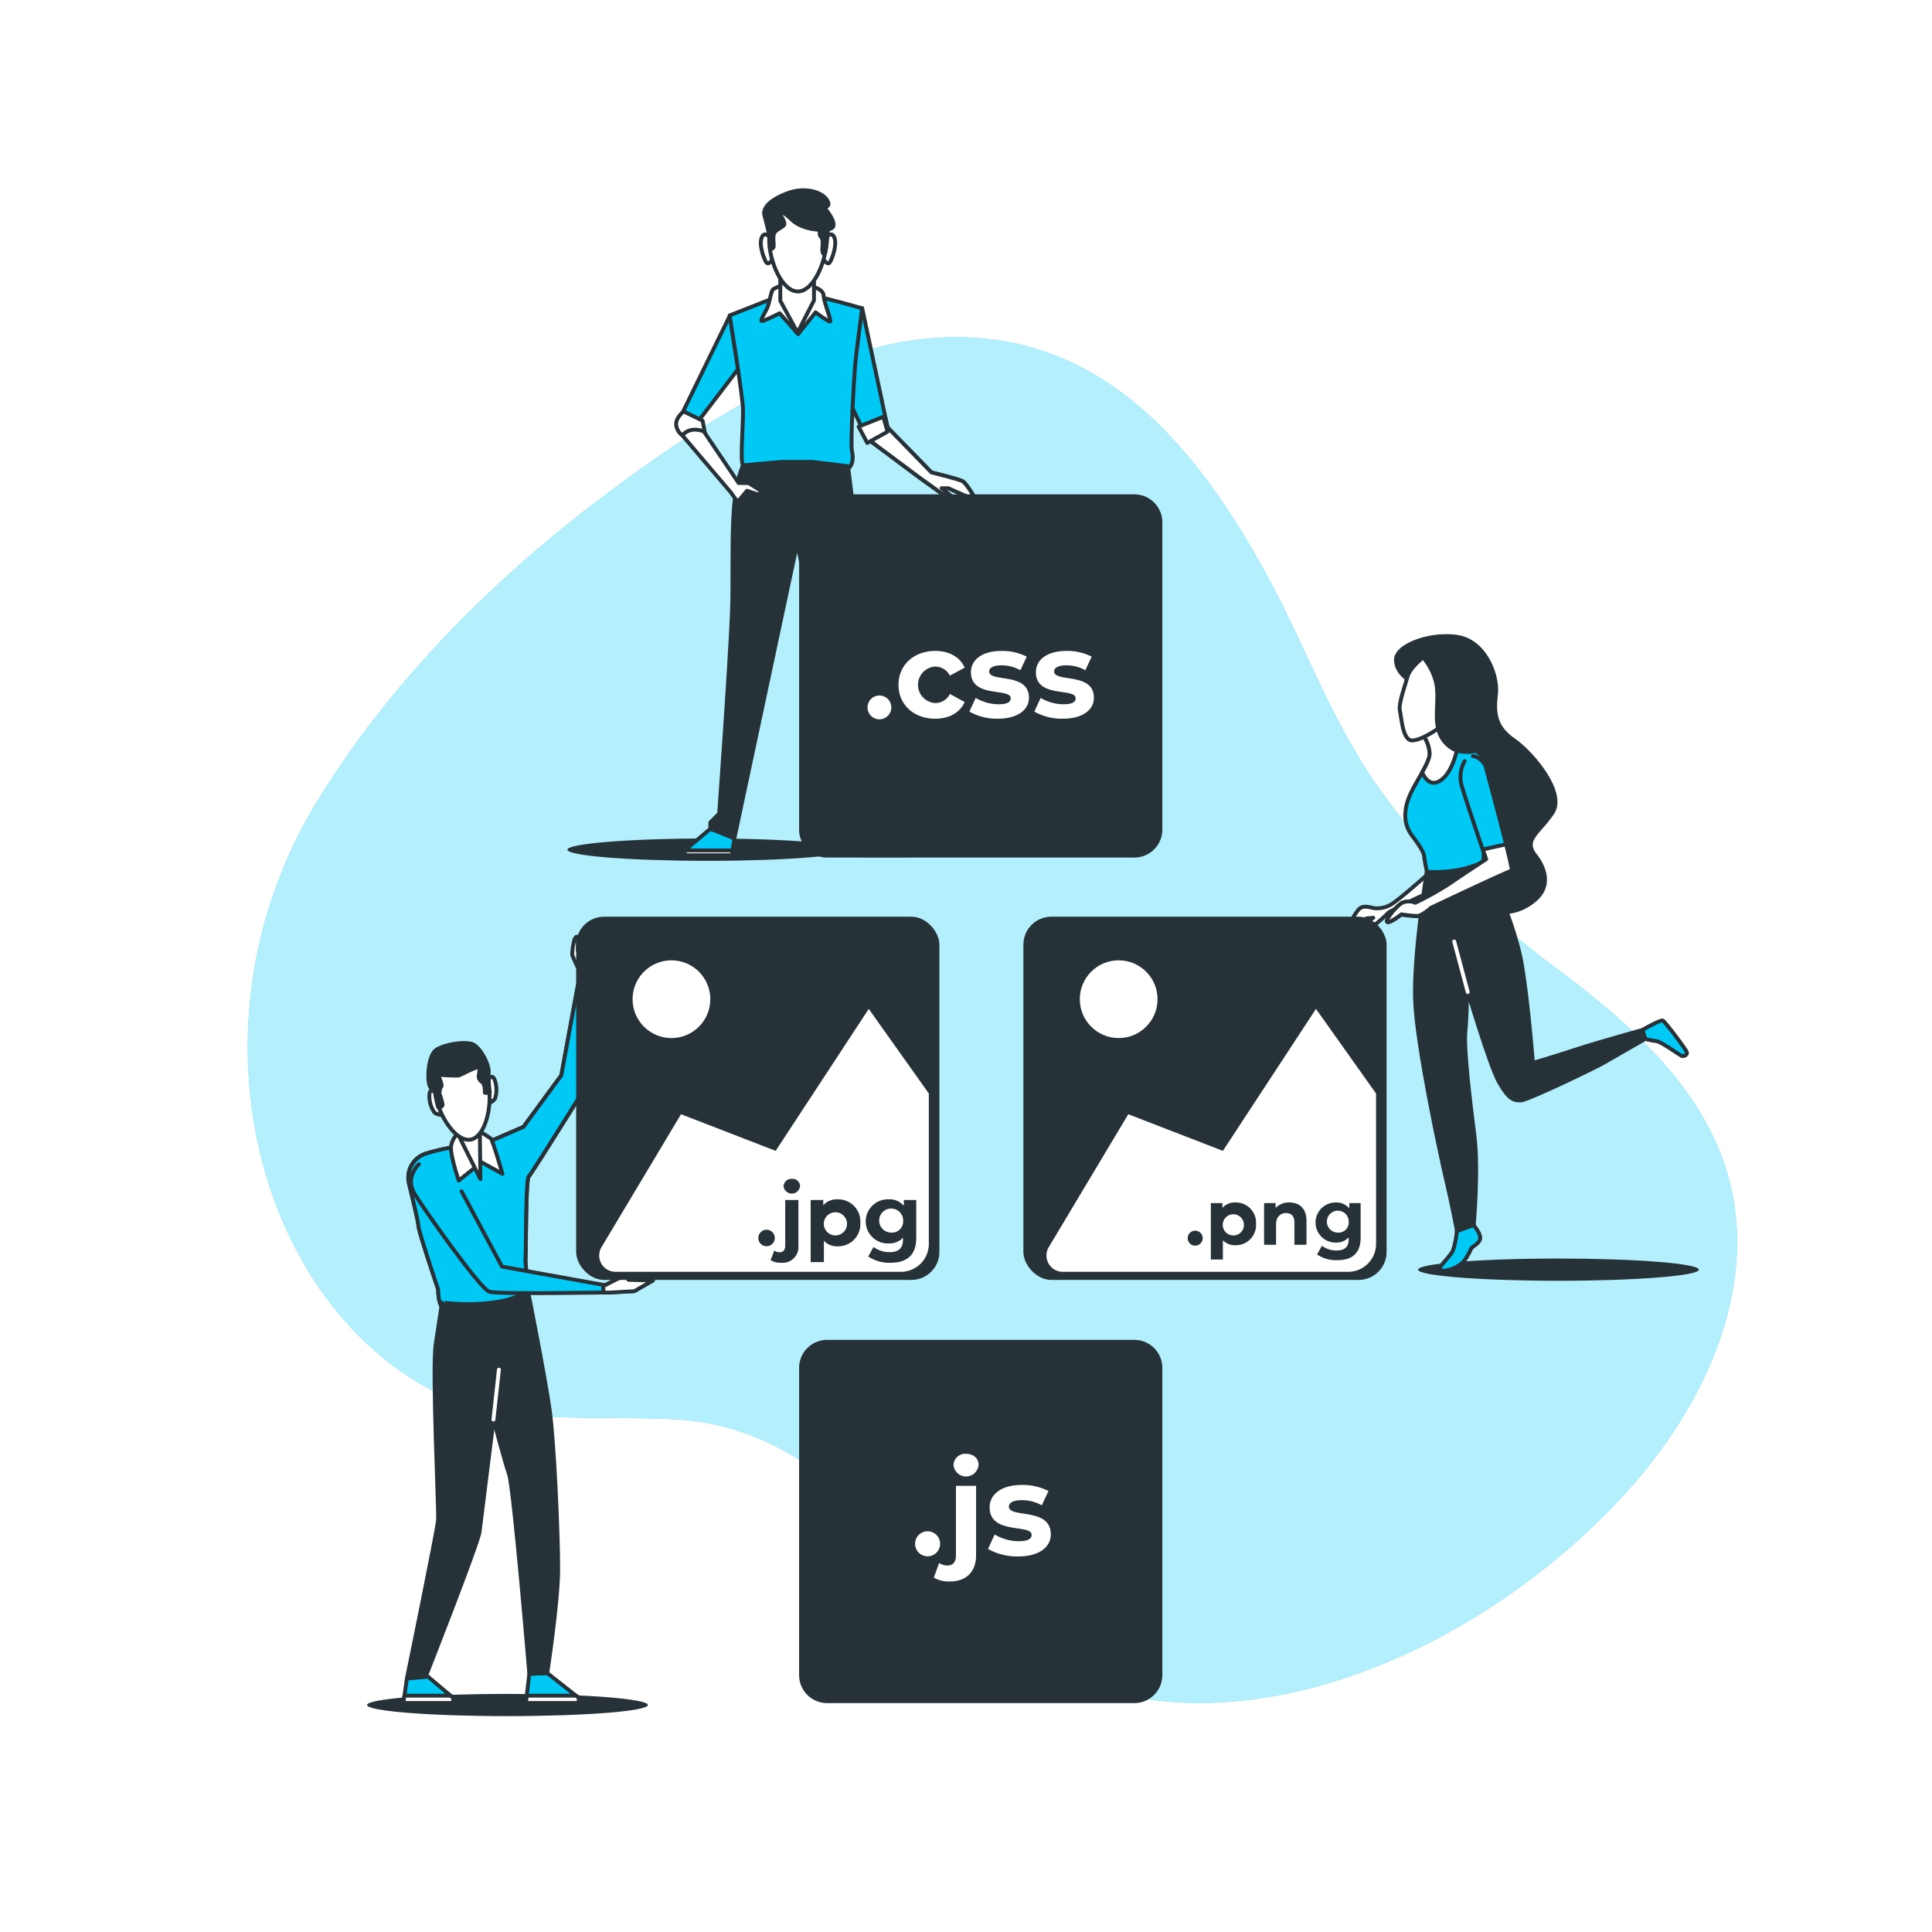 <svg xmlns="http://www.w3.org/2000/svg" xmlns:xlink="http://www.w3.org/1999/xlink" xmlns:svgjs="http://svgjs.com/svgjs" class="animated" id="freepik_stories-static-assets" viewBox="0 0 500 500"><style>svg#freepik_stories-static-assets:not(.animated) .animable {opacity: 0;}svg#freepik_stories-static-assets.animated #freepik--character-3--inject-65 {animation: 1.5s Infinite  linear floating;animation-delay: 0s;}svg#freepik_stories-static-assets.animated #freepik--character-2--inject-65 {animation: 1.5s Infinite  linear floating;animation-delay: 0s;}svg#freepik_stories-static-assets.animated #freepik--character-1--inject-65 {animation: 1.5s Infinite  linear floating;animation-delay: 0s;}            @keyframes floating {                0% {                    opacity: 1;                    transform: translateY(0px);                }                50% {                    transform: translateY(-10px);                }                100% {                    opacity: 1;                    transform: translateY(0px);                }            }        </style><g id="freepik--background-simple--inject-65" class="animable" style="transform-origin: 256.838px 263.998px;"><path d="M209,96.13c-19.78,8.47-39.08,21.78-55.3,34.19-28.22,21.59-54,48-71.92,77.57-21.69,35.86-22.12,77.5-8.23,109.1,7.07,16.1,18.13,30.24,33.09,39.86,19.54,12.59,42.91,9.34,67.43,10.43,44.74,2,63.19,46.78,97.69,64.53,45.34,23.33,108.6-1.87,148.07-44.46,20.54-22.17,32.92-49.75,29-75.57-4.15-27.38-26.09-46.3-46.74-61.7a204.81,204.81,0,0,1-46-47.21C343.89,185.34,337,165,326.56,146.48c-17-30.25-41.62-62-84.73-59C231,88.22,219.93,91.43,209,96.13Z" style="fill: rgb(1, 201, 245); transform-origin: 256.838px 263.998px;" id="el304jsxvpt0o" class="animable"></path><g id="elkntv3gt7ar8"><path d="M209,96.13c-19.78,8.47-39.08,21.78-55.3,34.19-28.22,21.59-54,48-71.92,77.57-21.69,35.86-22.12,77.5-8.23,109.1,7.07,16.1,18.13,30.24,33.09,39.86,19.54,12.59,42.91,9.34,67.43,10.43,44.74,2,63.19,46.78,97.69,64.53,45.34,23.33,108.6-1.87,148.07-44.46,20.54-22.17,32.92-49.75,29-75.57-4.15-27.38-26.09-46.3-46.74-61.7a204.81,204.81,0,0,1-46-47.21C343.89,185.34,337,165,326.56,146.48c-17-30.25-41.62-62-84.73-59C231,88.22,219.93,91.43,209,96.13Z" style="fill: rgb(255, 255, 255); opacity: 0.7; transform-origin: 256.838px 263.998px;" class="animable"></path></g></g><g id="freepik--character-3--inject-65" class="animable" style="transform-origin: 394.466px 248.043px;"><path d="M439.67,328.59c0,1.58-16.27,2.87-36.34,2.87S367,330.17,367,328.59s16.27-2.88,36.33-2.88S439.67,327,439.67,328.59Z" style="fill: rgb(38, 50, 56); transform-origin: 403.335px 328.585px;" id="elbd9t0hbz1s7" class="animable"></path><path d="M365.18,176.37s-3.9-2-3.9-5.63,8.53-6.94,15.75-5.93,10.7,9.83,10.12,14.89-.14,8.53,4.63,11.85,13.44,13.59,10,18.79-7.66,6.94-4.48,11,3.76,8.67-.43,11.85A12.82,12.82,0,0,1,383,234.77c-4.77-2.31-9.68-10.7-8.38-16.91s-2.89-24.43-4.05-30.93S368.07,176.66,365.18,176.37Z" style="fill: rgb(38, 50, 56); stroke: rgb(38, 50, 56); stroke-linecap: round; stroke-linejoin: round; transform-origin: 381.923px 200.371px;" id="eli96cgsau3bb" class="animable"></path><path d="M370,225.81s-6.65,5.93-9.1,7.66a7.22,7.22,0,0,1-4.92,1.59c-.87,0-3-1-4.19.15s-2.89,4.48-2.46,4.77,4.05-2.32,4.48-2.32,1.59-.14,1.59-.14-3.18,2.31-2.46,2.74,2.61-.86,3.33-1.3a36.34,36.34,0,0,0,3.18-2.89s8.09-4.33,10-4.77,3.62-3.61,3.47-4.62A1.88,1.88,0,0,0,370,225.81Z" style="fill: rgb(255, 255, 255); stroke: rgb(38, 50, 56); stroke-linecap: round; stroke-linejoin: round; transform-origin: 361.096px 232.884px;" id="el6eodl1qsy5b" class="animable"></path><path d="M368.07,190A9.07,9.07,0,0,1,370,195c0,2.75-4.19,7.81-5.64,12.14s-.28,7.23.87,8.82,3.18,4.19,3.33,5.64.72,4,.72,4,4.91,1.45,14.6-2.45c0,0,1-22.26.72-25.15s-4.19-4.77-6.07-5.06-4.05-1.45-4.77-2.89a13.55,13.55,0,0,1-1-2.75Z" style="fill: rgb(1, 201, 245); stroke: rgb(38, 50, 56); stroke-linecap: round; stroke-linejoin: round; transform-origin: 374.167px 206.582px;" id="el78np4wa2o5n" class="animable"></path><path d="M377.37,192.73a6.27,6.27,0,0,1-3.66-2.62,13.55,13.55,0,0,1-1-2.75l-4.63,2.6A9.07,9.07,0,0,1,370,195c0,1.25-.87,3-1.95,4.91.84,1.82,2.41,3.77,4.94,1.93S376.76,195.76,377.37,192.73Z" style="fill: rgb(255, 255, 255); stroke: rgb(38, 50, 56); stroke-linecap: round; stroke-linejoin: round; transform-origin: 372.71px 194.97px;" id="elfa0igl3kg37" class="animable"></path><path d="M367.84,170.53s-3,2.44-3.56,4.55-2.4,7-2,8.79.7,7.2,2.81,7.72,8.77-3.68,9.82-5.61,1.93-6.85-.35-11.59S368.72,168.78,367.84,170.53Z" style="fill: rgb(255, 255, 255); stroke: rgb(38, 50, 56); stroke-linecap: round; stroke-linejoin: round; transform-origin: 369.108px 180.665px;" id="elh9gd861r35v" class="animable"></path><path d="M367.14,168.78s4.21,4,4.74,9.3-1.58,11,3,14.92,12.11-.53,12.11-.53a15.56,15.56,0,0,1-5.79-9.48c-.88-6-2.28-11.41-5.09-13.16S368.19,168.07,367.14,168.78Z" style="fill: rgb(38, 50, 56); stroke: rgb(38, 50, 56); stroke-linecap: round; stroke-linejoin: round; transform-origin: 377.065px 181.477px;" id="elirwaw6draw" class="animable"></path><path d="M425,266.57s4.77-2.74,5.34-2.45,6.07,7.51,6.22,8.23-.87,1.16-1.45.87-5.2-3.61-6.36-3.76-3-.57-3-.57Z" style="fill: rgb(1, 201, 245); stroke: rgb(38, 50, 56); stroke-linecap: round; stroke-linejoin: round; transform-origin: 430.787px 268.704px;" id="el4ea44zvgybs" class="animable"></path><path d="M377,318.61a19.57,19.57,0,0,1-1,5.06c-.72,1.45-3.32,3.9-3.32,4.48s.43.72,1.15.72a9.19,9.19,0,0,0,4.92-2.31,16.08,16.08,0,0,0,2-3.47c.44-.58,2.17-1.3,2.32-2.6s-1.74-3.47-1.74-3.47Z" style="fill: rgb(1, 201, 245); stroke: rgb(38, 50, 56); stroke-linecap: round; stroke-linejoin: round; transform-origin: 377.879px 322.945px;" id="elfriij9onrsf" class="animable"></path><path d="M369.23,225.66s-3.47,21.69-3,33.4,6.65,40.47,8.1,46.54,2.74,13,2.74,13l4.34-1.59s1.3-14.31.15-23.27-2.75-22.41-2.32-26.74.44-11,.44-11,5.92,20.09,8.38,24.29,3.76,4.62,5.64,4.48,19.08-8.39,21.54-9.83,10.55-6.07,10.55-6.07l-.72-2.32s-12,3.33-16.77,4.92-11.57,3.61-11.57,3.61-1.3-16.33-2.89-25.58-7.8-24.29-10-26.31C383.83,223.21,379.06,226,369.23,225.66Z" style="fill: rgb(38, 50, 56); stroke: rgb(38, 50, 56); stroke-linecap: round; stroke-linejoin: round; transform-origin: 395.988px 270.895px;" id="elpqkhymks6up" class="animable"></path><line x1="379.85" y1="256.74" x2="376.35" y2="243.66" style="fill: none; stroke: rgb(255, 255, 255); stroke-linecap: round; stroke-linejoin: round; transform-origin: 378.1px 250.2px;" id="elezh1hyvz8o" class="animable"></line><path d="M379.05,197a8.31,8.31,0,0,0-.86,6c.86,3.2,6.4,19.41,6.4,19.41s-6.18,4.05-9.59,6.39a80.29,80.29,0,0,1-8.74,4.9,4.29,4.29,0,0,0-3.42,0c-1.49.86-4.47,4.48-3.83,4.91s3.62-1.92,3.62-1.92a38.69,38.69,0,0,0,4.05.43c1.28,0,3.63-2.14,3.63-2.14s20.25-9.59,20.89-9.59S384.38,198,384.38,198s-1.28-2.13-3.2-2.34" style="fill: rgb(1, 201, 245); stroke: rgb(38, 50, 56); stroke-linecap: round; stroke-linejoin: round; transform-origin: 375.08px 217.161px;" id="eld5osi5fgele" class="animable"></path><path d="M389.78,218.51l-6,1.33c.51,1.52.85,2.51.85,2.51s-6.18,4.05-9.59,6.39a80.29,80.29,0,0,1-8.74,4.9,4.29,4.29,0,0,0-3.42,0c-1.49.86-4.47,4.48-3.83,4.91s3.62-1.92,3.62-1.92a38.69,38.69,0,0,0,4.05.43c1.28,0,3.63-2.14,3.63-2.14s20.25-9.59,20.89-9.59C391.41,225.33,390.75,222.42,389.78,218.51Z" style="fill: rgb(255, 255, 255); stroke: rgb(38, 50, 56); stroke-linecap: round; stroke-linejoin: round; transform-origin: 375.114px 228.556px;" id="eljj6ymjf5jjh" class="animable"></path></g><g id="freepik--character-2--inject-65" class="animable" style="transform-origin: 199.335px 136.01px;"><path d="M219.5,219.9c0,1.59-16.26,2.88-36.33,2.88s-36.33-1.29-36.33-2.88S163.1,217,183.17,217,219.5,218.32,219.5,219.9Z" style="fill: rgb(38, 50, 56); transform-origin: 183.17px 219.89px;" id="elllg9onzmdxr" class="animable"></path><polygon points="188.88 81.68 176.15 107.81 179.96 109.98 191.05 95.48 188.88 81.68" style="fill: rgb(1, 201, 245); stroke: rgb(38, 50, 56); stroke-linecap: round; stroke-linejoin: round; transform-origin: 183.6px 95.83px;" id="eldcikn765akn" class="animable"></polygon><path d="M223.13,79.78l6.57,30.84,11.36,11.65s7.28,1.75,8.15,2.33,2.62,3.5,2.62,3.5l-1.16.58-5.24-2.33h-1.75l3.2,2.62-.61.59-8.13-5.83-13.69-10.2-4.66-9.61Z" style="fill: rgb(1, 201, 245); stroke: rgb(38, 50, 56); stroke-linecap: round; stroke-linejoin: round; transform-origin: 235.81px 104.67px;" id="elks815y1nf7" class="animable"></path><path d="M249.21,124.6c-.87-.58-8.15-2.33-8.15-2.33L229.7,110.62l-.45-2.09-5.59,3.36.79,1.64,13.69,10.2,8.13,5.83.61-.59-3.2-2.62h1.75l5.24,2.33,1.16-.58S250.09,125.19,249.21,124.6Z" style="fill: rgb(255, 255, 255); stroke: rgb(38, 50, 56); stroke-linecap: round; stroke-linejoin: round; transform-origin: 237.745px 119.045px;" id="elxjorxua0s58" class="animable"></path><path d="M200.62,77l-11.79,4.63s3.31,20.4,3.45,24.1-.8,13.64,0,14.7,2.78,1.19,2.78,1.19l24.19-.12s2.07-1,1.24-4.77c-.46-2.07.52-18.41.79-21.86s1.85-15.09,1.85-15.09-9.8-2.78-12.45-3.18S202.61,75.67,200.62,77Z" style="fill: rgb(1, 201, 245); stroke: rgb(38, 50, 56); stroke-linecap: round; stroke-linejoin: round; transform-origin: 205.98px 98.885px;" id="el310c82d85" class="animable"></path><path d="M203,73.65a12.52,12.52,0,0,0-2.94,1.22c-.48.49-.85,3.06-1.34,4.41s-2.08,3.67-1.59,3.79,4.65-2,4.65-2l4.77,5.41,4.53-5.65s3.54,2.69,3.79,2.32-1.59-4.77-1.71-6.6-2.82-2.45-4.41-2.57S203,73.65,203,73.65Z" style="fill: rgb(255, 255, 255); stroke: rgb(38, 50, 56); stroke-linecap: round; stroke-linejoin: round; transform-origin: 205.965px 80.065px;" id="eld0u28nn0zpj" class="animable"></path><polygon points="201.94 70.69 201.94 77.84 206.4 86.06 210.66 77.74 210.66 70.27 201.94 70.69" style="fill: rgb(255, 255, 255); stroke: rgb(38, 50, 56); stroke-linecap: round; stroke-linejoin: round; transform-origin: 206.3px 78.165px;" id="elu2hvmzkc9wa" class="animable"></polygon><path d="M200.06,62.61s-1.8-3.21-2.81-1.4.4,5.61,1,6.61,1.6-.6,1.6-.6" style="fill: rgb(255, 255, 255); stroke: rgb(38, 50, 56); stroke-linecap: round; stroke-linejoin: round; transform-origin: 198.478px 64.403px;" id="el4cwx31uy5wn" class="animable"></path><path d="M213,62.61s1.81-3.21,2.81-1.4-.4,5.61-1,6.61-1.61-.6-1.61-.6" style="fill: rgb(255, 255, 255); stroke: rgb(38, 50, 56); stroke-linecap: round; stroke-linejoin: round; transform-origin: 214.58px 64.403px;" id="elcqm7hjdsbjn" class="animable"></path><path d="M213.89,62c0,5.64-3.32,13.43-7.42,13.43s-7.41-7.79-7.41-13.43,3.32-10.22,7.41-10.22S213.89,56.36,213.89,62Z" style="fill: rgb(255, 255, 255); stroke: rgb(38, 50, 56); stroke-linecap: round; stroke-linejoin: round; transform-origin: 206.475px 63.605px;" id="elltp11pmvev9" class="animable"></path><path d="M212.31,59.17s-.51,1.46.11,2.08.52,1.55.41,2.8.21,2,.63,1.56.83-6.23.83-6.64S212.31,59.17,212.31,59.17Z" style="fill: rgb(38, 50, 56); stroke: rgb(38, 50, 56); stroke-linecap: round; stroke-linejoin: round; transform-origin: 213.201px 62.282px;" id="el180cvyfkf2b" class="animable"></path><path d="M199.14,61.15l.21,3.21a.64.64,0,0,0,.83-.41c.21-.63-.31-2.6.21-3.63S202.88,58.76,203,58s-1-2.07-1-2.59.31-1,2.91,1.45,7.36,3,9.85,2.39-.52-4.36-1.14-5.19,1.66-.21.41-2.28-5.6-3.42-9.95-1.87-6.85,3.74-6.23,5.92S199.14,61.15,199.14,61.15Z" style="fill: rgb(38, 50, 56); stroke: rgb(38, 50, 56); stroke-linecap: round; stroke-linejoin: round; transform-origin: 206.744px 56.819px;" id="eldwunap5ycxo" class="animable"></path><path d="M226.5,210.56s-2.69-37.08-3.31-52-3.73-37.9-3.73-37.9l-9.3-1.14h-7.71l-10.17.9s-1.73,3.65-2.32,10.77c-.66,7.84-.21,19.55-.53,27.37-.63,14.91-3.32,52-3.32,52l-2.28,2.28v1.65l6.22,2.49,16.15-75.81.11-.17.1.17L222.56,217l6.22-2.49v-1.65Z" style="fill: rgb(38, 50, 56); stroke: rgb(38, 50, 56); stroke-linecap: round; stroke-linejoin: round; transform-origin: 206.305px 168.26px;" id="el8uxhut47cmw" class="animable"></path><polygon points="183.83 214.49 177.21 220.09 177.21 221.33 189.43 221.33 190.05 216.98 183.83 214.49" style="fill: rgb(1, 201, 245); stroke: rgb(38, 50, 56); stroke-linecap: round; stroke-linejoin: round; transform-origin: 183.63px 217.91px;" id="eltlrjdbvhgv" class="animable"></polygon><polygon points="189.43 221.33 189.6 220.09 177.21 220.09 177.21 221.33 189.43 221.33" style="fill: rgb(255, 255, 255); stroke: rgb(38, 50, 56); stroke-linecap: round; stroke-linejoin: round; transform-origin: 183.405px 220.71px;" id="elomn631sml9" class="animable"></polygon><polygon points="228.57 214.49 235.2 220.09 235.2 221.33 222.98 221.33 222.36 216.98 228.57 214.49" style="fill: rgb(1, 201, 245); stroke: rgb(38, 50, 56); stroke-linecap: round; stroke-linejoin: round; transform-origin: 228.78px 217.91px;" id="elbtss1a9htme" class="animable"></polygon><polygon points="222.98 221.33 222.8 220.09 235.2 220.09 235.2 221.33 222.98 221.33" style="fill: rgb(255, 255, 255); stroke: rgb(38, 50, 56); stroke-linecap: round; stroke-linejoin: round; transform-origin: 229px 220.71px;" id="elap6ikmr10av" class="animable"></polygon><polygon points="228.59 107.87 222.21 110.42 224.45 114.63 229.7 111.72 228.59 107.87" style="fill: rgb(255, 255, 255); stroke: rgb(38, 50, 56); stroke-linecap: round; stroke-linejoin: round; transform-origin: 225.955px 111.25px;" id="elmfbqspklrrg" class="animable"></polygon><path d="M181.85,108.89l-4.92-2.41s-2.15,1.66-1.93,3.5a3.75,3.75,0,0,0,1.61,2.69l5.87-.25Z" style="fill: rgb(255, 255, 255); stroke: rgb(38, 50, 56); stroke-linecap: round; stroke-linejoin: round; transform-origin: 178.732px 109.575px;" id="elnyexplirfqa" class="animable"></path><path d="M193.71,125l-2.56,0-9-13.34s-3.35-1.55-5.57,1l12.57,14.79,1.75,2.46,2.43-2.91,3,1,.8-.85Z" style="fill: rgb(255, 255, 255); stroke: rgb(38, 50, 56); stroke-linecap: round; stroke-linejoin: round; transform-origin: 186.855px 120.552px;" id="elsp211j252s" class="animable"></path></g><g id="freepik--character-1--inject-65" class="animable" style="transform-origin: 131.985px 342.208px;"><path d="M167.67,441.25c0,1.59-16.27,2.88-36.34,2.88S95,442.84,95,441.25s16.27-2.87,36.33-2.87S167.67,439.67,167.67,441.25Z" style="fill: rgb(38, 50, 56); transform-origin: 131.335px 441.255px;" id="elby6j8xkrjn7" class="animable"></path><polygon points="110.3 433.52 117.29 439.42 117.29 440.73 104.4 440.73 105.3 434.4 110.3 433.52" style="fill: rgb(1, 201, 245); stroke: rgb(38, 50, 56); stroke-linecap: round; stroke-linejoin: round; transform-origin: 110.845px 437.125px;" id="el54cgt7t4aj7" class="animable"></polygon><path d="M126.41,279.47s.85-1.7,1.56-.14a7.51,7.51,0,0,1,.14,5c-.43.71-2.13,1.7-2.13,1S126.41,279.47,126.41,279.47Z" style="fill: rgb(255, 255, 255); stroke: rgb(38, 50, 56); stroke-linecap: round; stroke-linejoin: round; transform-origin: 127.226px 282.12px;" id="el6foqxqe0t7q" class="animable"></path><path d="M112.68,282.78s-1.29-1.4-1.53.29a7.44,7.44,0,0,0,1.25,4.81c.6.56,2.51,1,2.32.36S112.68,282.78,112.68,282.78Z" style="fill: rgb(255, 255, 255); stroke: rgb(38, 50, 56); stroke-linecap: round; stroke-linejoin: round; transform-origin: 112.928px 285.396px;" id="elm56ndtfx3c8" class="animable"></path><path d="M117.58,296.86c2,0,6.59-.33,6.59-.33l11.31-4.9,9.79-13.34,4.9-26.68a33.33,33.33,0,0,1-2.08-4.51,15.62,15.62,0,0,1,.6-4s.61-1.41.81-.2a14,14,0,0,1,0,3l.61,1a46.44,46.44,0,0,1,1.61-5.85c.61-1.21,2-.81,2,0s.61,2.83.81,4.44-2,6.8-2,6.8l-.67,28.54s-14.19,22.8-15,23.64-.68,18.24-.84,20.94,1,7.77.67,8.78-1.86,3.72-6.92,4.9-14.36.34-15.37-.84-1-4.56-1-4.56-5.11-15.14-5.11-16.5c0-.79-1.34-6.43-2.45-10.95a6.43,6.43,0,0,1,4.37-7.67A51,51,0,0,1,117.58,296.86Z" style="fill: rgb(255, 255, 255); stroke: rgb(38, 50, 56); stroke-linecap: round; stroke-linejoin: round; transform-origin: 130.1px 289.972px;" id="el6woglpoyb8o" class="animable"></path><path d="M124.17,296.53l11.31-4.9,9.79-13.34,4.16-22.62,3,.09-.59,25.06s-14.19,22.8-15,23.64-.68,18.24-.84,20.94,1,7.77.67,8.78-1.86,3.72-6.92,4.9-14.36.34-15.37-.84-1-4.56-1-4.56-5.11-15.14-5.11-16.5c0-.78-1.31-6.3-2.41-10.79a6.6,6.6,0,0,1,4.48-7.88,50.21,50.21,0,0,1,7.26-1.65C119.61,296.86,124.17,296.53,124.17,296.53Z" style="fill: rgb(1, 201, 245); stroke: rgb(38, 50, 56); stroke-linecap: round; stroke-linejoin: round; transform-origin: 129.05px 297.66px;" id="elnb9j6ng5jj" class="animable"></path><path d="M123.49,292.47a34.74,34.74,0,0,1,3.55,2.2c.5.51,3,9.12,3,9.12l-5.41-3-5.91,4.73s-2.19-6.42-2-8.78a5.81,5.81,0,0,1,2.36-3.89Z" style="fill: rgb(255, 255, 255); stroke: rgb(38, 50, 56); stroke-linecap: round; stroke-linejoin: round; transform-origin: 123.374px 298.995px;" id="el68jdcvrjks8" class="animable"></path><polygon points="124.17 291.8 124.33 305.14 118.26 292.98 124.17 291.8" style="fill: rgb(255, 255, 255); stroke: rgb(38, 50, 56); stroke-linecap: round; stroke-linejoin: round; transform-origin: 121.295px 298.47px;" id="el19ywhtzxwwp" class="animable"></polygon><path d="M112.79,283.7c.91,5.23,5.25,11.89,9,11.23s5.6-8.41,4.69-13.64-4.74-8.92-8.53-8.25S111.87,278.47,112.79,283.7Z" style="fill: rgb(255, 255, 255); stroke: rgb(38, 50, 56); stroke-linecap: round; stroke-linejoin: round; transform-origin: 119.648px 283.968px;" id="elz5tpv8bcr" class="animable"></path><path d="M126.77,282.67s-1.5.47-1.29-.09a6,6,0,0,0-.41-2.33,2.5,2.5,0,0,1-1-.95c-.44-.72.14-1.94,0-2.87s-4.64,1.77-5.42,1.91-5.31-.19-5.31-.19,1.27,2.65.86,3.05-.48,1.84-.48,1.84a14.73,14.73,0,0,1,.83,2.89c-.08.49-1,1-1.19.53s-.94-4.47-.94-4.47-1.06.34-1.44-1.83,0-7.2,2-8.51,7-2.18,9.18-1.45,4.47,5.46,4.31,7.24A32.68,32.68,0,0,0,126.77,282.67Z" style="fill: rgb(38, 50, 56); stroke: rgb(38, 50, 56); stroke-linecap: round; stroke-linejoin: round; transform-origin: 118.809px 278.29px;" id="elef1vmoq6kbi" class="animable"></path><polygon points="117.29 439.42 117.29 440.73 104.4 440.73 104.67 438.84 116.61 438.84 117.29 439.42" style="fill: rgb(255, 255, 255); stroke: rgb(38, 50, 56); stroke-linecap: round; stroke-linejoin: round; transform-origin: 110.845px 439.785px;" id="el4geh606dqux" class="animable"></polygon><polygon points="141.63 432.99 149.79 439.42 149.79 440.73 136.09 440.73 136.99 433.19 141.63 432.99" style="fill: rgb(1, 201, 245); stroke: rgb(38, 50, 56); stroke-linecap: round; stroke-linejoin: round; transform-origin: 142.94px 436.86px;" id="el7tpwgijb8cj" class="animable"></polygon><polygon points="149.79 439.42 149.79 440.73 136.09 440.73 136.36 438.84 149.1 438.84 149.79 439.42" style="fill: rgb(255, 255, 255); stroke: rgb(38, 50, 56); stroke-linecap: round; stroke-linejoin: round; transform-origin: 142.94px 439.785px;" id="el0m54008vdbmj" class="animable"></polygon><path d="M136.66,334.18s4.36,21.91,5.58,30.59,2.22,32.49,2.22,41.17S141.63,433,141.63,433l-4.64.2s-4-48-5.25-51.67-4-14.13-4-14.13-3.23,26-3.63,29.07S110.14,434,110.14,434l-4.84.4s7.87-38.35,8.07-41-1.61-39.16-.6-45.62,1.61-10.69,1.61-10.69S128.67,339.12,136.66,334.18Z" style="fill: rgb(38, 50, 56); stroke: rgb(38, 50, 56); stroke-linecap: round; stroke-linejoin: round; transform-origin: 124.88px 384.29px;" id="elohn61ol1zsb" class="animable"></path><line x1="127.7" y1="367.39" x2="129.12" y2="354.47" style="fill: none; stroke: rgb(255, 255, 255); stroke-linecap: round; stroke-linejoin: round; transform-origin: 128.41px 360.93px;" id="el5ehbl656qz7" class="animable"></line><path d="M108.43,301.29s-3.67,3.24-1.23,7.51c1.65,2.87,17,24.82,19.5,25.51s31.14.16,31.14.16l6.32-.35,4.81-2.76-6.35-.19s4-2.15,2.09-2.05-8.07,3.49-8.07,3.49l-26.73-4.82L119.45,308.3" style="fill: rgb(1, 201, 245); stroke: rgb(38, 50, 56); stroke-linecap: round; stroke-linejoin: round; transform-origin: 137.666px 317.977px;" id="elnvuowansk7" class="animable"></path><path d="M164.71,329.12c-1.93.11-8.07,3.49-8.07,3.49l-.56-.1.11,2,1.65,0,6.32-.35,4.81-2.76-6.35-.19S166.63,329,164.71,329.12Z" style="fill: rgb(255, 255, 255); stroke: rgb(38, 50, 56); stroke-linecap: round; stroke-linejoin: round; transform-origin: 162.525px 331.813px;" id="el9bjsudqic3a" class="animable"></path></g><g id="freepik--Icons--inject-65" class="animable animator-active" style="transform-origin: 253.98px 284.35px;"><rect x="264.85" y="237.24" width="94" height="94" rx="7.24" style="fill: rgb(38, 50, 56); transform-origin: 311.85px 284.24px;" id="elock75doqhvr" class="animable"></rect><path d="M356.12,283,340.57,261.1l-24.09,36.74L292,288.36l-20.58,34.39a4.23,4.23,0,0,0,3.63,6.4h73.84a7.24,7.24,0,0,0,7.24-7.24Z" style="fill: rgb(255, 255, 255); transform-origin: 313.476px 295.125px;" id="elqnyuodzart" class="animable"></path><circle cx="289.51" cy="258.59" r="10.06" style="fill: rgb(255, 255, 255); transform-origin: 289.51px 258.59px;" id="el4eun0ccobnj" class="animable"></circle><path d="M307.38,320.3a1.94,1.94,0,0,1,3.87,0,1.94,1.94,0,1,1-3.87,0Z" style="fill: rgb(38, 50, 56); transform-origin: 309.315px 320.439px;" id="elgoeoed13mz" class="animable"></path><path d="M325.06,316.73a5.22,5.22,0,0,1-5.35,5.53,4.17,4.17,0,0,1-3.23-1.3v5h-3.11V311.36h3v1.23a4.2,4.2,0,0,1,3.37-1.39A5.21,5.21,0,0,1,325.06,316.73Zm-3.15,0a2.74,2.74,0,1,0-2.73,3A2.71,2.71,0,0,0,321.91,316.73Z" style="fill: rgb(38, 50, 56); transform-origin: 319.22px 318.577px;" id="eloledywc1br" class="animable"></path><path d="M338.12,316v6.15H335v-5.67c0-1.74-.8-2.54-2.17-2.54s-2.58.92-2.58,2.9v5.31h-3.11V311.36h3v1.25a4.74,4.74,0,0,1,3.56-1.41C336.2,311.2,338.12,312.67,338.12,316Z" style="fill: rgb(38, 50, 56); transform-origin: 332.63px 316.673px;" id="el7nqt8zy5cb" class="animable"></path><path d="M352.13,311.36v8.94c0,4-2.16,5.83-6,5.83a8.83,8.83,0,0,1-5.27-1.48l1.24-2.23a6.44,6.44,0,0,0,3.79,1.21c2.19,0,3.15-1,3.15-2.93v-.46a4.41,4.41,0,0,1-3.39,1.34,5.19,5.19,0,1,1,0-10.38,4.32,4.32,0,0,1,3.55,1.53v-1.37Zm-3.08,5a2.83,2.83,0,1,0-2.81,2.63A2.61,2.61,0,0,0,349.05,316.39Z" style="fill: rgb(38, 50, 56); transform-origin: 346.295px 318.665px;" id="ell70rjh046" class="animable"></path><rect x="149.11" y="237.24" width="94" height="94" rx="7.24" style="fill: rgb(38, 50, 56); transform-origin: 196.11px 284.24px;" id="elxwb786leaer" class="animable"></rect><path d="M240.38,283,224.83,261.1l-24.09,36.74-24.49-9.48-20.58,34.39a4.23,4.23,0,0,0,3.62,6.4h73.85a7.24,7.24,0,0,0,7.24-7.24Z" style="fill: rgb(255, 255, 255); transform-origin: 197.725px 295.125px;" id="elaj1g37q7q3d" class="animable"></path><circle cx="173.77" cy="258.59" r="10.06" style="fill: rgb(255, 255, 255); transform-origin: 173.77px 258.59px;" id="elfwgsqg2slwe" class="animable"></circle><path d="M196.25,320.39a2.13,2.13,0,0,1,4.26,0,2.13,2.13,0,1,1-4.26,0Z" style="fill: rgb(38, 50, 56); transform-origin: 198.38px 320.39px;" id="elfw29lt1b319" class="animable"></path><path d="M199.44,326.14l.92-2.48a2.54,2.54,0,0,0,1.45.42c.85,0,1.4-.55,1.4-1.71V310.56h3.42v11.78a4.09,4.09,0,0,1-4.45,4.46A5,5,0,0,1,199.44,326.14ZM202.79,307a2,2,0,0,1,2.13-1.91,1.92,1.92,0,0,1,2.13,1.84,2.14,2.14,0,0,1-4.26.07Z" style="fill: rgb(38, 50, 56); transform-origin: 203.245px 315.948px;" id="el9t990qa6e9k" class="animable"></path><path d="M222.65,316.46a5.73,5.73,0,0,1-5.88,6.08,4.56,4.56,0,0,1-3.55-1.43v5.51H209.8V310.56h3.26v1.36a4.6,4.6,0,0,1,3.71-1.53A5.73,5.73,0,0,1,222.65,316.46Zm-3.46,0a3,3,0,1,0-3,3.27A3,3,0,0,0,219.19,316.46Z" style="fill: rgb(38, 50, 56); transform-origin: 216.23px 318.501px;" id="elm68k50ck9o8" class="animable"></path><path d="M237.12,310.56v9.83c0,4.39-2.37,6.41-6.63,6.41a9.68,9.68,0,0,1-5.79-1.63l1.36-2.45a7.06,7.06,0,0,0,4.17,1.34c2.41,0,3.46-1.1,3.46-3.23v-.51A4.85,4.85,0,0,1,230,321.8a5.71,5.71,0,1,1,0-11.41,4.74,4.74,0,0,1,3.91,1.68v-1.51Zm-3.38,5.53a3.11,3.11,0,1,0-3.1,2.9A2.88,2.88,0,0,0,233.74,316.09Z" style="fill: rgb(38, 50, 56); transform-origin: 230.586px 318.595px;" id="el5wn0t6jj3ut" class="animable"></path><path d="M206.81,214.7V135.18a7.24,7.24,0,0,1,7.24-7.24h79.52a7.24,7.24,0,0,1,7.24,7.24V214.7a7.24,7.24,0,0,1-7.24,7.24H214.05A7.24,7.24,0,0,1,206.81,214.7Z" style="fill: rgb(38, 50, 56); transform-origin: 253.81px 174.94px;" id="el7l9gjcy0ktg" class="animable"></path><path d="M224.52,182.9a3.08,3.08,0,0,1,6.15,0,3.08,3.08,0,1,1-6.15,0Z" style="fill: rgb(255, 255, 255); transform-origin: 227.595px 183.076px;" id="elje20oomgoie" class="animable"></path><path d="M232.53,177.23c0-5.13,4-8.77,9.5-8.77,3.58,0,6.4,1.55,7.63,4.33l-3.83,2.06a4.26,4.26,0,0,0-3.83-2.34,4.73,4.73,0,0,0,0,9.44,4.19,4.19,0,0,0,3.83-2.35l3.83,2.09c-1.23,2.73-4,4.31-7.63,4.31C236.49,186,232.53,182.36,232.53,177.23Z" style="fill: rgb(255, 255, 255); transform-origin: 241.095px 177.23px;" id="elx35ztvwkkv" class="animable"></path><path d="M250.87,184.16l1.64-3.54a11.66,11.66,0,0,0,5.92,1.64c2.28,0,3.14-.6,3.14-1.55,0-2.79-10.29.06-10.29-6.74,0-3.23,2.91-5.51,7.88-5.51a14,14,0,0,1,6.56,1.48l-1.65,3.52a9.8,9.8,0,0,0-4.91-1.27c-2.21,0-3.16.7-3.16,1.59,0,2.91,10.29.09,10.29,6.8,0,3.17-3,5.42-8.05,5.42A14.53,14.53,0,0,1,250.87,184.16Z" style="fill: rgb(255, 255, 255); transform-origin: 258.58px 177.23px;" id="eldkt9wwbevjp" class="animable"></path><path d="M267.68,184.16l1.64-3.54a11.7,11.7,0,0,0,5.93,1.64c2.28,0,3.13-.6,3.13-1.55,0-2.79-10.29.06-10.29-6.74,0-3.23,2.91-5.51,7.88-5.51a14,14,0,0,1,6.56,1.48l-1.65,3.52a9.78,9.78,0,0,0-4.91-1.27c-2.21,0-3.16.7-3.16,1.59,0,2.91,10.29.09,10.29,6.8,0,3.17-3,5.42-8,5.42A14.55,14.55,0,0,1,267.68,184.16Z" style="fill: rgb(255, 255, 255); transform-origin: 275.39px 177.23px;" id="el7nq66pacdav" class="animable"></path><path d="M206.81,433.49V354a7.24,7.24,0,0,1,7.24-7.24h79.52a7.24,7.24,0,0,1,7.24,7.24v79.52a7.24,7.24,0,0,1-7.24,7.24H214.05A7.24,7.24,0,0,1,206.81,433.49Z" style="fill: rgb(38, 50, 56); transform-origin: 253.81px 393.76px;" id="el3j3zgozoovk" class="animable"></path><path d="M236.82,399.53a3.24,3.24,0,0,1,6.48,0,3.24,3.24,0,1,1-6.48,0Z" style="fill: rgb(255, 255, 255); transform-origin: 240.06px 399.53px;" id="elck6mgnhdna" class="animable"></path><path d="M241.66,408.28l1.4-3.77a3.85,3.85,0,0,0,2.21.63c1.3,0,2.13-.83,2.13-2.6v-18h5.21V402.5c0,4.15-2.43,6.78-6.78,6.78A7.58,7.58,0,0,1,241.66,408.28Zm5.11-29.12a3,3,0,0,1,3.24-2.91c1.94,0,3.24,1.2,3.24,2.81a3.25,3.25,0,0,1-6.48.1Z" style="fill: rgb(255, 255, 255); transform-origin: 247.455px 392.765px;" id="eli77vi3klyqo" class="animable"></path><path d="M255.69,400.87l1.73-3.74a12.36,12.36,0,0,0,6.25,1.73c2.4,0,3.31-.63,3.31-1.63,0-2.94-10.86.06-10.86-7.12,0-3.4,3.07-5.81,8.32-5.81a14.78,14.78,0,0,1,6.91,1.57l-1.74,3.71a10.34,10.34,0,0,0-5.17-1.34c-2.34,0-3.34.74-3.34,1.67,0,3.07,10.85.1,10.85,7.18,0,3.34-3.1,5.72-8.48,5.72A15.44,15.44,0,0,1,255.69,400.87Z" style="fill: rgb(255, 255, 255); transform-origin: 263.82px 393.555px;" id="elbgd6oag2fgj" class="animable"></path></g><defs><filter id="active" height="200%"></filter><filter id="hover" height="200%"></filter></defs></svg>